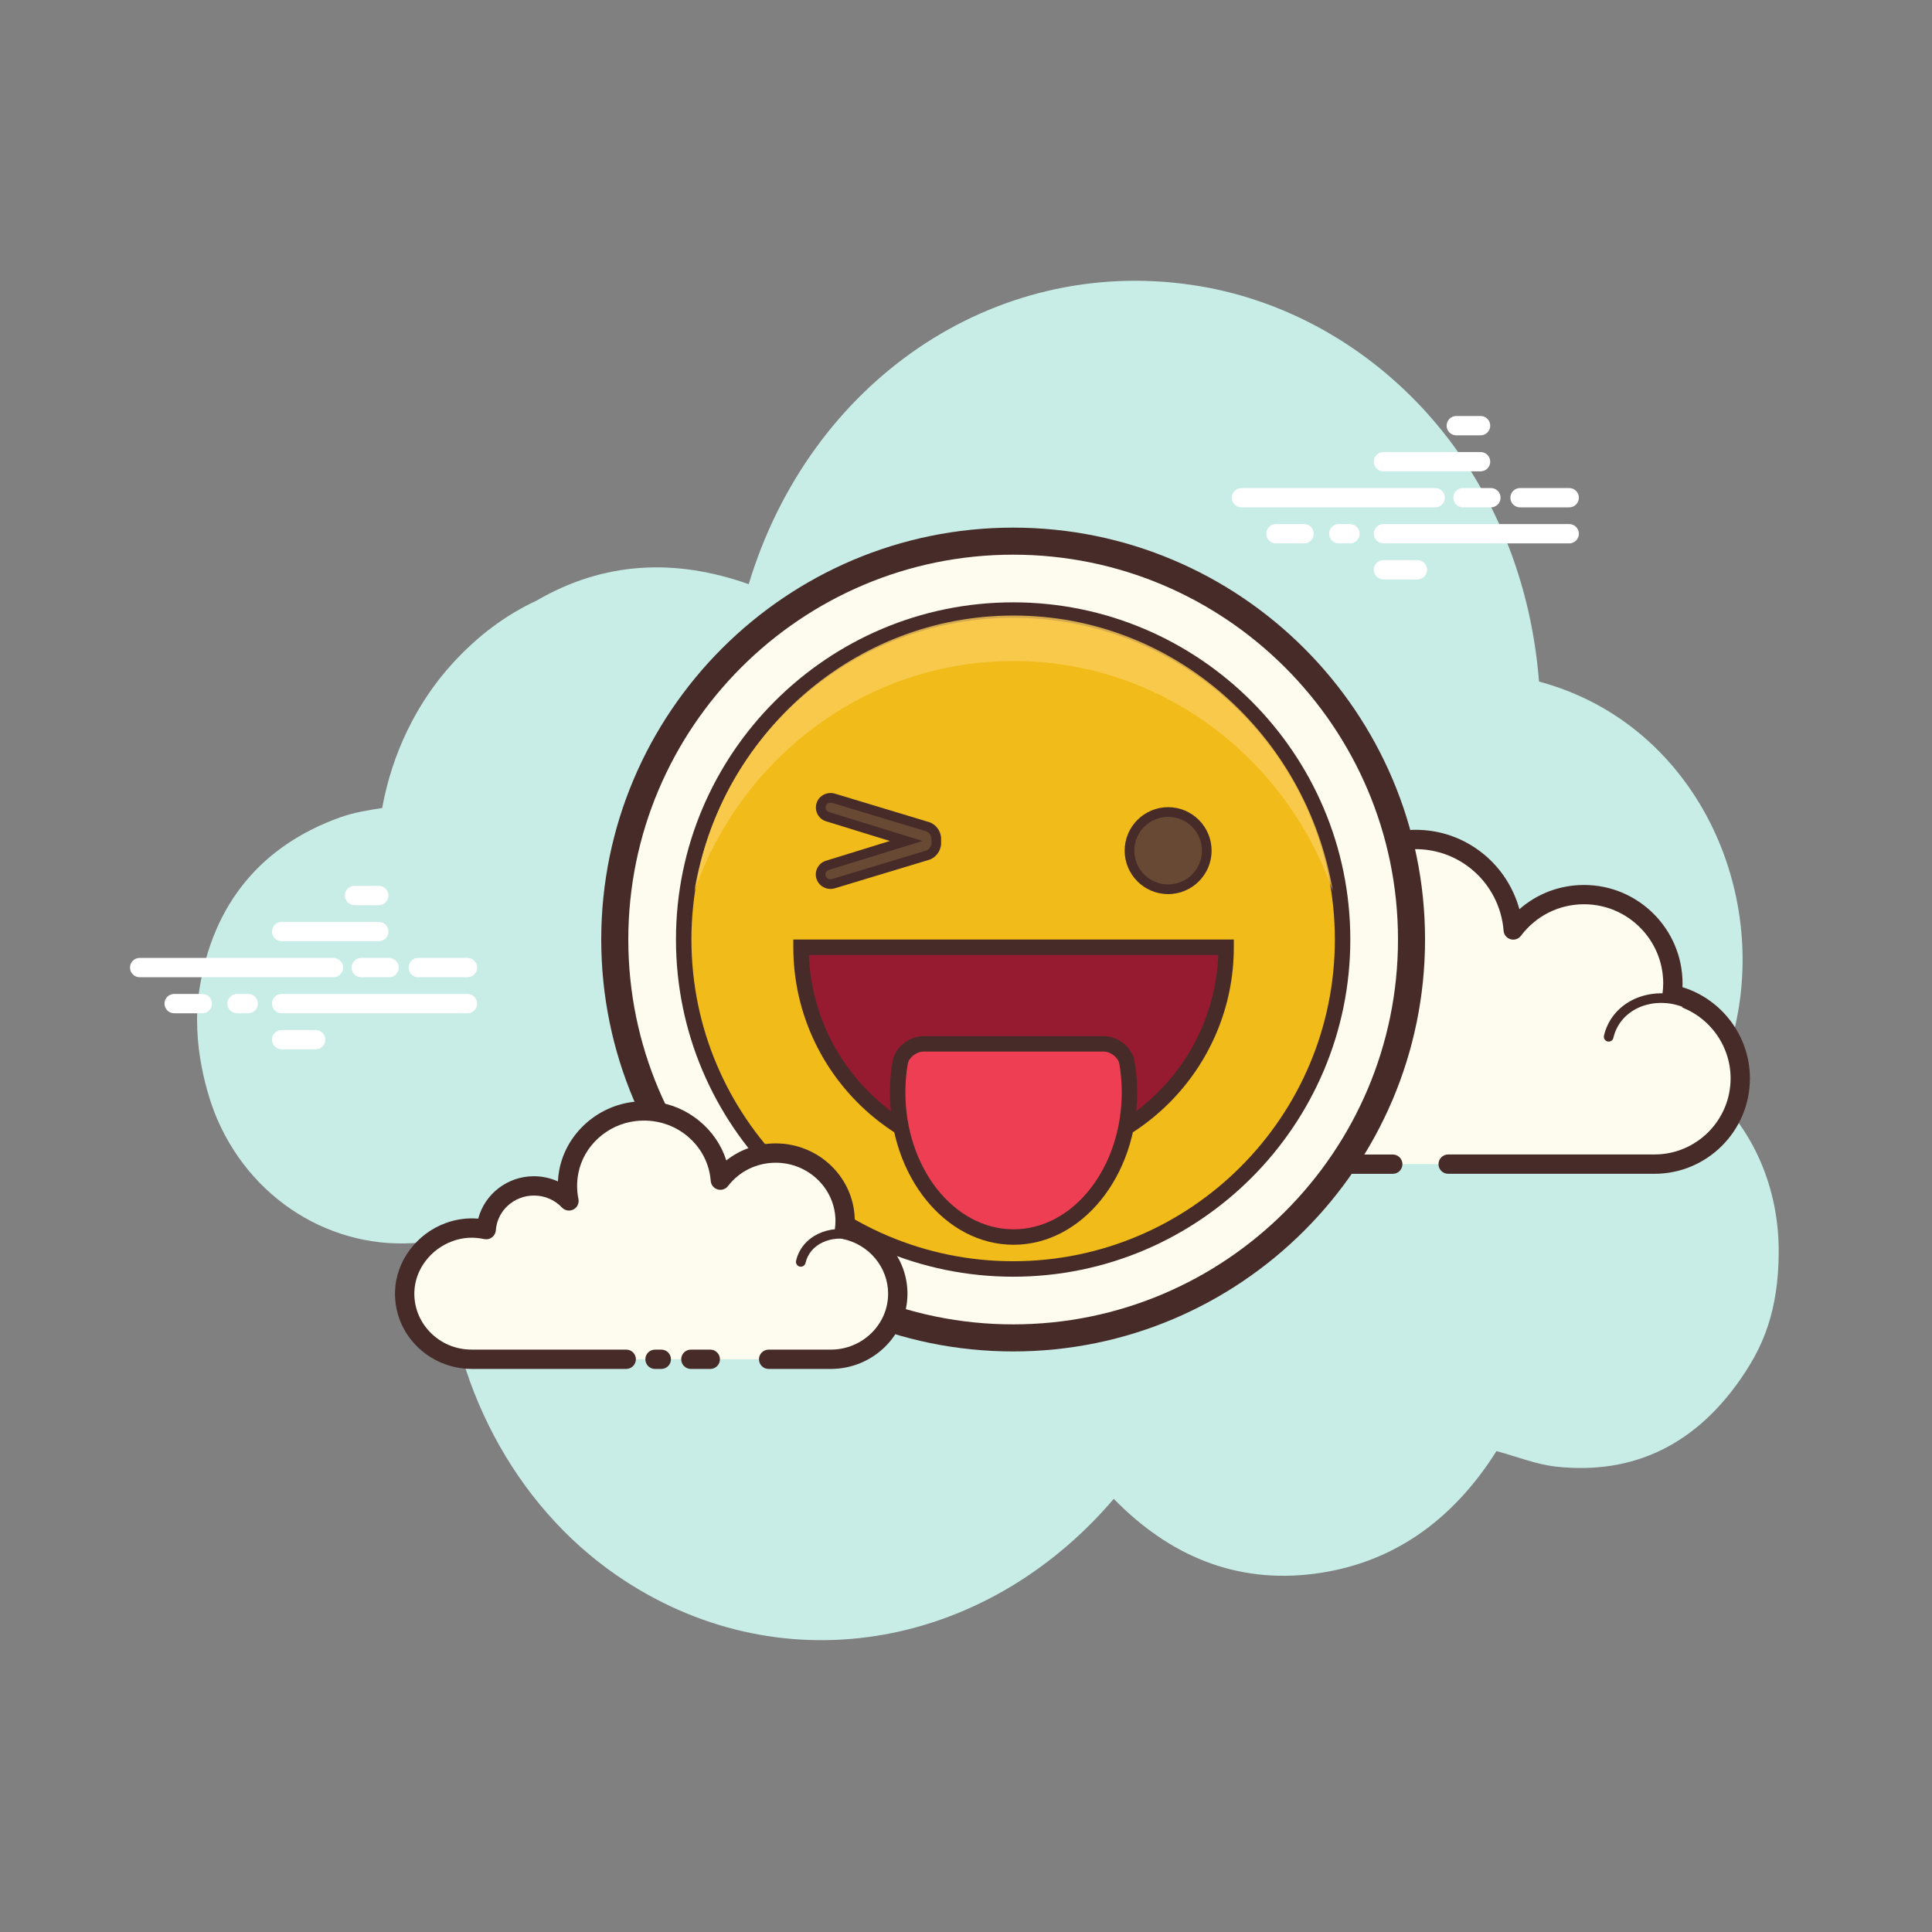 <svg xmlns="http://www.w3.org/2000/svg"  viewBox="0 0 100 100" width="16px" height="16px"><rect x="0" y="0" width="100" height="100" fill="#808080" stroke="none"/><path fill="#c7ede6" d="M88.597,56.546c0.3-0.616,0.566-1.264,0.796-1.943c2.633-7.77-1.349-17.078-9.733-19.325c-0.906-11.384-8.906-19.193-17.941-20.526c-10.341-1.525-19.814,5.044-22.966,15.485c-3.799-1.346-7.501-1.182-10.99,0.857c-1.583,0.732-3.031,1.812-4.33,3.233c-1.907,2.086-3.147,4.719-3.652,7.495c-0.748,0.118-1.483,0.236-2.176,0.484c-4.04,1.449-6.589,4.431-7.288,8.923c-0.435,2.797,0.443,5.587,0.933,6.714c1.935,4.455,6.422,6.98,10.981,6.312c0.227-0.033,0.557,0.069,0.752,0.233c0.241,7.12,3.698,13.417,8.884,17.014c8.321,5.772,19.027,3.994,25.781-3.921c2.894,2.96,6.338,4.398,10.384,3.876c4.023-0.519,7.147-2.739,9.426-6.349c1.053,0.283,2.051,0.691,3.083,0.804c4.042,0.442,7.324-1.165,9.732-4.8c0.922-1.391,1.793-3.194,1.793-6.354C92.067,61.503,90.773,58.536,88.597,56.546z"/><path fill="#fff" d="M74.287 26.261h-10.03c-.276 0-.5-.224-.5-.5s.224-.5.5-.5h10.03c.276 0 .5.224.5.5S74.564 26.261 74.287 26.261zM77.169 26.261h-1.446c-.276 0-.5-.224-.5-.5s.224-.5.5-.5h1.446c.276 0 .5.224.5.5S77.445 26.261 77.169 26.261zM81.223 26.261h-2.546c-.276 0-.5-.224-.5-.5s.224-.5.5-.5h2.546c.276 0 .5.224.5.5S81.499 26.261 81.223 26.261zM81.223 28.126h-9.616c-.276 0-.5-.224-.5-.5s.224-.5.5-.5h9.616c.276 0 .5.224.5.5S81.499 28.126 81.223 28.126zM69.875 28.126h-.58c-.276 0-.5-.224-.5-.5s.224-.5.5-.5h.58c.276 0 .5.224.5.5S70.152 28.126 69.875 28.126zM67.498 28.126h-1.456c-.276 0-.5-.224-.5-.5s.224-.5.5-.5h1.456c.276 0 .5.224.5.5S67.775 28.126 67.498 28.126zM76.634 24.397h-5.027c-.276 0-.5-.224-.5-.5s.224-.5.5-.5h5.027c.276 0 .5.224.5.5S76.91 24.397 76.634 24.397zM76.634 22.532h-1.257c-.276 0-.5-.224-.5-.5s.224-.5.5-.5h1.257c.276 0 .5.224.5.5S76.91 22.532 76.634 22.532zM73.365 29.991h-1.759c-.276 0-.5-.224-.5-.5s.224-.5.5-.5h1.759c.276 0 .5.224.5.5S73.642 29.991 73.365 29.991z"/><path fill="#fdfcef" d="M74.956,60.255c0,0,10.616,0,10.681,0c2.452,0,4.439-1.987,4.439-4.439c0-2.139-1.513-3.924-3.527-4.344c0.023-0.187,0.039-0.377,0.039-0.57c0-2.539-2.058-4.598-4.597-4.598c-1.499,0-2.827,0.721-3.666,1.831c-0.215-2.826-2.739-5.007-5.693-4.646c-2.16,0.264-3.947,1.934-4.344,4.073c-0.127,0.686-0.114,1.352,0.013,1.977c-0.579-0.624-1.403-1.016-2.322-1.016c-1.68,0-3.052,1.308-3.16,2.961c-0.763-0.169-1.593-0.158-2.467,0.17c-1.671,0.627-2.861,2.2-2.93,3.983c-0.099,2.533,1.925,4.617,4.435,4.617c0.191,0,0.861,0,1.015,0h9.218"/><path fill="#472b29" d="M85.637,60.755H74.956c-0.276,0-0.5-0.224-0.5-0.5s0.224-0.5,0.5-0.5h10.681c2.172,0,3.939-1.768,3.939-3.939c0-1.854-1.316-3.476-3.129-3.854c-0.254-0.053-0.426-0.293-0.394-0.552c0.021-0.167,0.035-0.336,0.035-0.508c0-2.26-1.838-4.098-4.098-4.098c-1.292,0-2.482,0.595-3.267,1.633c-0.125,0.166-0.337,0.238-0.54,0.178c-0.199-0.059-0.342-0.234-0.357-0.441c-0.094-1.238-0.701-2.401-1.664-3.19c-0.973-0.797-2.205-1.151-3.471-0.997c-1.947,0.238-3.556,1.746-3.913,3.669c-0.112,0.6-0.108,1.2,0.011,1.785c0.044,0.22-0.062,0.442-0.262,0.544c-0.2,0.104-0.442,0.06-0.595-0.104c-0.513-0.552-1.207-0.856-1.955-0.856c-1.401,0-2.569,1.096-2.661,2.494c-0.01,0.146-0.082,0.28-0.199,0.367c-0.117,0.089-0.267,0.119-0.408,0.089c-0.756-0.167-1.47-0.117-2.184,0.149c-1.498,0.562-2.545,1.983-2.606,3.535c-0.042,1.084,0.347,2.109,1.096,2.889c0.75,0.779,1.758,1.209,2.84,1.209H72.09c0.276,0,0.5,0.224,0.5,0.5s-0.224,0.5-0.5,0.5H61.857c-1.356,0-2.621-0.538-3.561-1.516c-0.939-0.978-1.428-2.264-1.375-3.621c0.076-1.949,1.384-3.73,3.254-4.432c0.72-0.271,1.466-0.362,2.221-0.279c0.362-1.655,1.842-2.885,3.582-2.885c0.604,0,1.194,0.151,1.72,0.432c0.004-0.327,0.036-0.655,0.097-0.983c0.436-2.347,2.399-4.188,4.775-4.478c1.538-0.191,3.039,0.243,4.226,1.216c0.899,0.737,1.543,1.742,1.847,2.851c0.919-0.808,2.095-1.256,3.347-1.256c2.811,0,5.098,2.287,5.098,5.098c0,0.064-0.001,0.128-0.004,0.192c2.048,0.628,3.492,2.547,3.492,4.722C90.576,58.539,88.36,60.755,85.637,60.755z"/><path fill="#fdfcef" d="M72.384,50.477c-1.642-0.108-3.055,1.026-3.157,2.533c-0.013,0.187-0.004,0.371,0.023,0.55c-0.317-0.358-0.786-0.6-1.324-0.636c-0.985-0.065-1.836,0.586-1.959,1.471c-0.179-0.049-0.366-0.082-0.56-0.095c-1.437-0.094-2.674,0.898-2.762,2.216"/><path fill="#472b29" d="M62.646,56.766c-0.006,0-0.012,0-0.017-0.001c-0.138-0.009-0.242-0.128-0.233-0.266c0.098-1.454,1.46-2.56,3.028-2.448c0.117,0.007,0.235,0.022,0.353,0.044c0.259-0.878,1.162-1.491,2.166-1.42c0.371,0.023,0.728,0.141,1.034,0.331c0-0.004,0-0.009,0.001-0.014c0.111-1.643,1.651-2.893,3.423-2.765c0.138,0.009,0.242,0.128,0.233,0.266c-0.009,0.137-0.125,0.257-0.266,0.232c-1.508-0.088-2.799,0.933-2.891,2.3c-0.011,0.166-0.004,0.333,0.021,0.496c0.017,0.11-0.041,0.218-0.141,0.265c-0.098,0.047-0.22,0.022-0.293-0.061c-0.285-0.322-0.706-0.523-1.153-0.553c-0.844-0.051-1.59,0.497-1.695,1.256c-0.01,0.071-0.05,0.135-0.11,0.175s-0.133,0.05-0.204,0.032c-0.17-0.046-0.342-0.075-0.51-0.087c-1.315-0.066-2.417,0.805-2.496,1.983C62.886,56.664,62.776,56.766,62.646,56.766z"/><path fill="#fdfcef" d="M87.434,51.992c-1.543-0.727-3.327-0.213-3.985,1.15c-0.082,0.169-0.142,0.344-0.182,0.521"/><path fill="#472b29" d="M83.266,53.912c-0.018,0-0.037-0.002-0.056-0.006c-0.135-0.031-0.219-0.165-0.188-0.3c0.045-0.198,0.113-0.391,0.201-0.573c0.717-1.484,2.654-2.05,4.317-1.269c0.125,0.06,0.179,0.208,0.12,0.333c-0.059,0.125-0.209,0.178-0.333,0.12c-1.418-0.671-3.056-0.205-3.654,1.032c-0.072,0.149-0.127,0.307-0.164,0.468C83.484,53.834,83.381,53.912,83.266,53.912z"/><path fill="#fdfcee" d="M52.44 28.01A20.62 20.62 0 1 0 52.44 69.25A20.62 20.62 0 1 0 52.44 28.01Z"/><path fill="#472b29" d="M52.44,69.95c-11.756,0-21.32-9.564-21.32-21.32S40.684,27.31,52.44,27.31s21.32,9.563,21.32,21.319S64.196,69.95,52.44,69.95z M52.44,28.71c-10.984,0-19.919,8.936-19.919,19.919c0,10.984,8.936,19.92,19.919,19.92s19.92-8.936,19.92-19.92C72.36,37.646,63.424,28.71,52.44,28.71z"/><path fill="#f1bc19" d="M52.44 31.578A17.052 17.052 0 1 0 52.44 65.682A17.052 17.052 0 1 0 52.44 31.578Z"/><path fill="#472b29" d="M52.44,66.082c-9.623,0-17.452-7.83-17.452-17.453s7.829-17.452,17.452-17.452s17.452,7.829,17.452,17.452S62.063,66.082,52.44,66.082z M52.44,31.978c-9.182,0-16.652,7.47-16.652,16.651c0,9.183,7.47,16.652,16.652,16.652s16.652-7.47,16.652-16.652C69.093,39.448,61.622,31.978,52.44,31.978z"/><path fill="#fbcd59" d="M52.462,34.214c7.612,0,14.076,4.964,16.521,11.897c-1.363-8.091-8.232-14.251-16.521-14.251s-15.158,6.16-16.521,14.251C38.386,39.179,44.85,34.214,52.462,34.214z" opacity=".79"/><path fill="#fdfcef" d="M39.785,70.356c1.71,0,3.194,0,3.215,0c1.916,0,3.469-1.52,3.469-3.396c0-1.636-1.182-3.001-2.756-3.323c0.018-0.143,0.031-0.288,0.031-0.436c0-1.942-1.609-3.517-3.593-3.517c-1.172,0-2.209,0.551-2.865,1.401c-0.168-2.162-2.141-3.83-4.45-3.554c-1.688,0.202-3.084,1.479-3.395,3.116c-0.1,0.525-0.089,1.034,0.01,1.512c-0.453-0.477-1.097-0.777-1.814-0.777c-1.313,0-2.385,1.001-2.47,2.265c-0.596-0.129-1.245-0.121-1.928,0.13c-1.306,0.48-2.236,1.683-2.29,3.047c-0.077,1.937,1.504,3.532,3.467,3.532c0.149,0,0.673,0,0.794,0h7.204 M33.903,70.356h0.327"/><path fill="#472b29" d="M43,70.856h-3.215c-0.276,0-0.5-0.224-0.5-0.5s0.224-0.5,0.5-0.5H43c1.637,0,2.969-1.299,2.969-2.896c0-1.362-0.991-2.554-2.356-2.833c-0.256-0.053-0.429-0.294-0.396-0.553c0.016-0.122,0.026-0.247,0.026-0.373c0-1.664-1.388-3.018-3.093-3.018c-0.977,0-1.877,0.439-2.469,1.207c-0.127,0.164-0.34,0.231-0.539,0.174c-0.198-0.06-0.339-0.234-0.355-0.44c-0.071-0.913-0.507-1.741-1.227-2.333c-0.743-0.609-1.685-0.878-2.665-0.764c-1.475,0.177-2.694,1.292-2.963,2.712c-0.084,0.444-0.082,0.888,0.008,1.318c0.045,0.219-0.06,0.441-0.258,0.545c-0.197,0.103-0.44,0.063-0.594-0.1c-0.38-0.4-0.896-0.621-1.452-0.621c-1.038,0-1.903,0.79-1.971,1.798c-0.01,0.146-0.082,0.278-0.198,0.366c-0.116,0.087-0.265,0.12-0.406,0.089c-0.572-0.122-1.111-0.086-1.65,0.112c-1.128,0.414-1.917,1.458-1.963,2.598c-0.031,0.781,0.253,1.525,0.8,2.095c0.568,0.591,1.337,0.916,2.167,0.916h7.998c0.276,0,0.5,0.224,0.5,0.5s-0.224,0.5-0.5,0.5h-7.998c-1.089,0-2.142-0.446-2.889-1.224c-0.737-0.767-1.12-1.771-1.078-2.827c0.062-1.539,1.113-2.944,2.617-3.497c0.549-0.201,1.115-0.279,1.688-0.229c0.331-1.268,1.506-2.197,2.882-2.197c0.431,0,0.854,0.094,1.241,0.269c0.011-0.199,0.035-0.398,0.073-0.597c0.35-1.844,1.924-3.291,3.827-3.519c1.25-0.155,2.463,0.199,3.418,0.983c0.668,0.548,1.147,1.255,1.399,2.047c0.718-0.568,1.61-0.882,2.557-0.882c2.257,0,4.093,1.803,4.093,4.018c0,0.02,0,0.039,0,0.059c1.604,0.521,2.727,2.013,2.727,3.7C46.969,69.109,45.188,70.856,43,70.856z M34.229,70.856h-0.326c-0.276,0-0.5-0.224-0.5-0.5s0.224-0.5,0.5-0.5h0.326c0.276,0,0.5,0.224,0.5,0.5S34.506,70.856,34.229,70.856z"/><path fill="#472b29" d="M41.449 65.564c-.018 0-.036-.002-.055-.006-.135-.03-.219-.164-.189-.299.034-.152.086-.3.156-.44.554-1.122 2.083-1.54 3.41-.925.125.058.18.206.122.331-.059.126-.206.18-.332.122-1.081-.498-2.315-.189-2.751.693-.051.104-.09.215-.116.328C41.667 65.485 41.564 65.564 41.449 65.564zM36.764 70.856h-1.005c-.276 0-.5-.224-.5-.5s.224-.5.5-.5h1.005c.276 0 .5.224.5.5S37.041 70.856 36.764 70.856z"/><path fill="#fff" d="M17.259 50.582H7.229c-.276 0-.5-.224-.5-.5s.224-.5.5-.5h10.031c.276 0 .5.224.5.5S17.536 50.582 17.259 50.582zM20.14 50.582h-1.446c-.276 0-.5-.224-.5-.5s.224-.5.5-.5h1.446c.276 0 .5.224.5.5S20.417 50.582 20.14 50.582zM24.195 50.582h-2.546c-.276 0-.5-.224-.5-.5s.224-.5.5-.5h2.546c.276 0 .5.224.5.5S24.471 50.582 24.195 50.582zM24.195 52.447h-9.616c-.276 0-.5-.224-.5-.5s.224-.5.5-.5h9.616c.276 0 .5.224.5.5S24.471 52.447 24.195 52.447zM12.847 52.447h-.58c-.276 0-.5-.224-.5-.5s.224-.5.5-.5h.58c.276 0 .5.224.5.5S13.124 52.447 12.847 52.447zM10.47 52.447H9.014c-.276 0-.5-.224-.5-.5s.224-.5.5-.5h1.457c.276 0 .5.224.5.5S10.747 52.447 10.47 52.447zM19.606 48.717h-5.027c-.276 0-.5-.224-.5-.5s.224-.5.5-.5h5.027c.276 0 .5.224.5.5S19.883 48.717 19.606 48.717zM19.606 46.852h-1.257c-.276 0-.5-.224-.5-.5s.224-.5.5-.5h1.257c.276 0 .5.224.5.5S19.883 46.852 19.606 46.852zM16.338 54.312h-1.759c-.276 0-.5-.224-.5-.5s.224-.5.5-.5h1.759c.276 0 .5.224.5.5S16.614 54.312 16.338 54.312z"/><path fill="#961b30" d="M52.462,60.029c6.075,0,11-4.925,11-11h-22C41.462,55.104,46.387,60.029,52.462,60.029z"/><path fill="#472b29" d="M52.462,60.429c-6.286,0-11.4-5.114-11.4-11.4v-0.4h22.8v0.4C63.862,55.315,58.748,60.429,52.462,60.429z M41.869,49.429c0.211,5.66,4.882,10.199,10.593,10.199s10.382-4.539,10.593-10.199H41.869z"/><path fill="#ee3e54" d="M46.591,55.004c-0.084,0.492-0.129,1.002-0.129,1.525c0,4.142,2.686,7.5,6,7.5s6-3.358,6-7.5c0-0.523-0.045-1.033-0.129-1.525c-0.092-0.544-0.668-0.975-1.22-0.975H47.81C47.259,54.029,46.683,54.46,46.591,55.004z"/><path fill="#472b29" d="M52.462,64.429c-3.529,0-6.4-3.544-6.4-7.9c0-0.531,0.045-1.067,0.135-1.593c0.122-0.721,0.846-1.308,1.613-1.308h9.303c0.769,0,1.493,0.587,1.614,1.309c0.089,0.522,0.134,1.059,0.134,1.592C58.862,60.885,55.99,64.429,52.462,64.429z M47.81,54.429c-0.375,0-0.768,0.306-0.824,0.641v0.001c-0.083,0.48-0.124,0.972-0.124,1.458c0,3.915,2.512,7.1,5.6,7.1s5.6-3.185,5.6-7.1c0-0.488-0.042-0.979-0.124-1.458c-0.057-0.336-0.45-0.642-0.825-0.642H47.81z"/><path fill="#684933" d="M42.504,41.649c0.08-0.271,0.38-0.41,0.64-0.33l4.864,1.47c0.27,0.08,0.454,0.36,0.454,0.62v0.24c0,0.26-0.184,0.54-0.454,0.62l-4.867,1.47c-0.27,0.08-0.563-0.06-0.644-0.33c-0.08-0.26,0.063-0.54,0.333-0.62l4.076-1.26l-4.081-1.26C42.565,42.189,42.423,41.909,42.504,41.649z"/><path fill="#472b29" d="M42.987,46.011c-0.331,0-0.633-0.208-0.729-0.531c-0.059-0.189-0.039-0.393,0.055-0.569c0.095-0.176,0.253-0.305,0.446-0.361l3.3-1.021l-3.308-1.021c-0.188-0.058-0.341-0.187-0.434-0.36c-0.093-0.178-0.112-0.38-0.053-0.571c0.056-0.188,0.183-0.343,0.359-0.438c0.182-0.098,0.399-0.119,0.594-0.06l4.863,1.47c0.359,0.106,0.631,0.477,0.631,0.859v0.24c0,0.383-0.272,0.753-0.632,0.859l-4.866,1.47C43.137,46,43.062,46.011,42.987,46.011z M42.992,41.546c-0.045,0-0.091,0.012-0.132,0.033c-0.041,0.022-0.094,0.064-0.117,0.14l-0.001,0.004c-0.02,0.064-0.014,0.132,0.017,0.191c0.03,0.056,0.079,0.098,0.139,0.115l4.854,1.499l-4.85,1.499c-0.067,0.02-0.119,0.062-0.15,0.119c-0.031,0.058-0.038,0.125-0.018,0.188c0.041,0.133,0.188,0.204,0.334,0.164l4.866-1.47c0.171-0.051,0.276-0.237,0.276-0.381v-0.24c0-0.144-0.105-0.33-0.275-0.381l-4.865-1.47C43.046,41.55,43.019,41.546,42.992,41.546z"/><path fill="#684933" d="M60.462 42.029A2 2 0 1 0 60.462 46.029A2 2 0 1 0 60.462 42.029Z"/><path fill="#472b29" d="M60.462,46.279c-1.241,0-2.25-1.01-2.25-2.25s1.009-2.25,2.25-2.25s2.25,1.01,2.25,2.25S61.702,46.279,60.462,46.279z M60.462,42.279c-0.965,0-1.75,0.785-1.75,1.75s0.785,1.75,1.75,1.75s1.75-0.785,1.75-1.75S61.426,42.279,60.462,42.279z"/></svg>